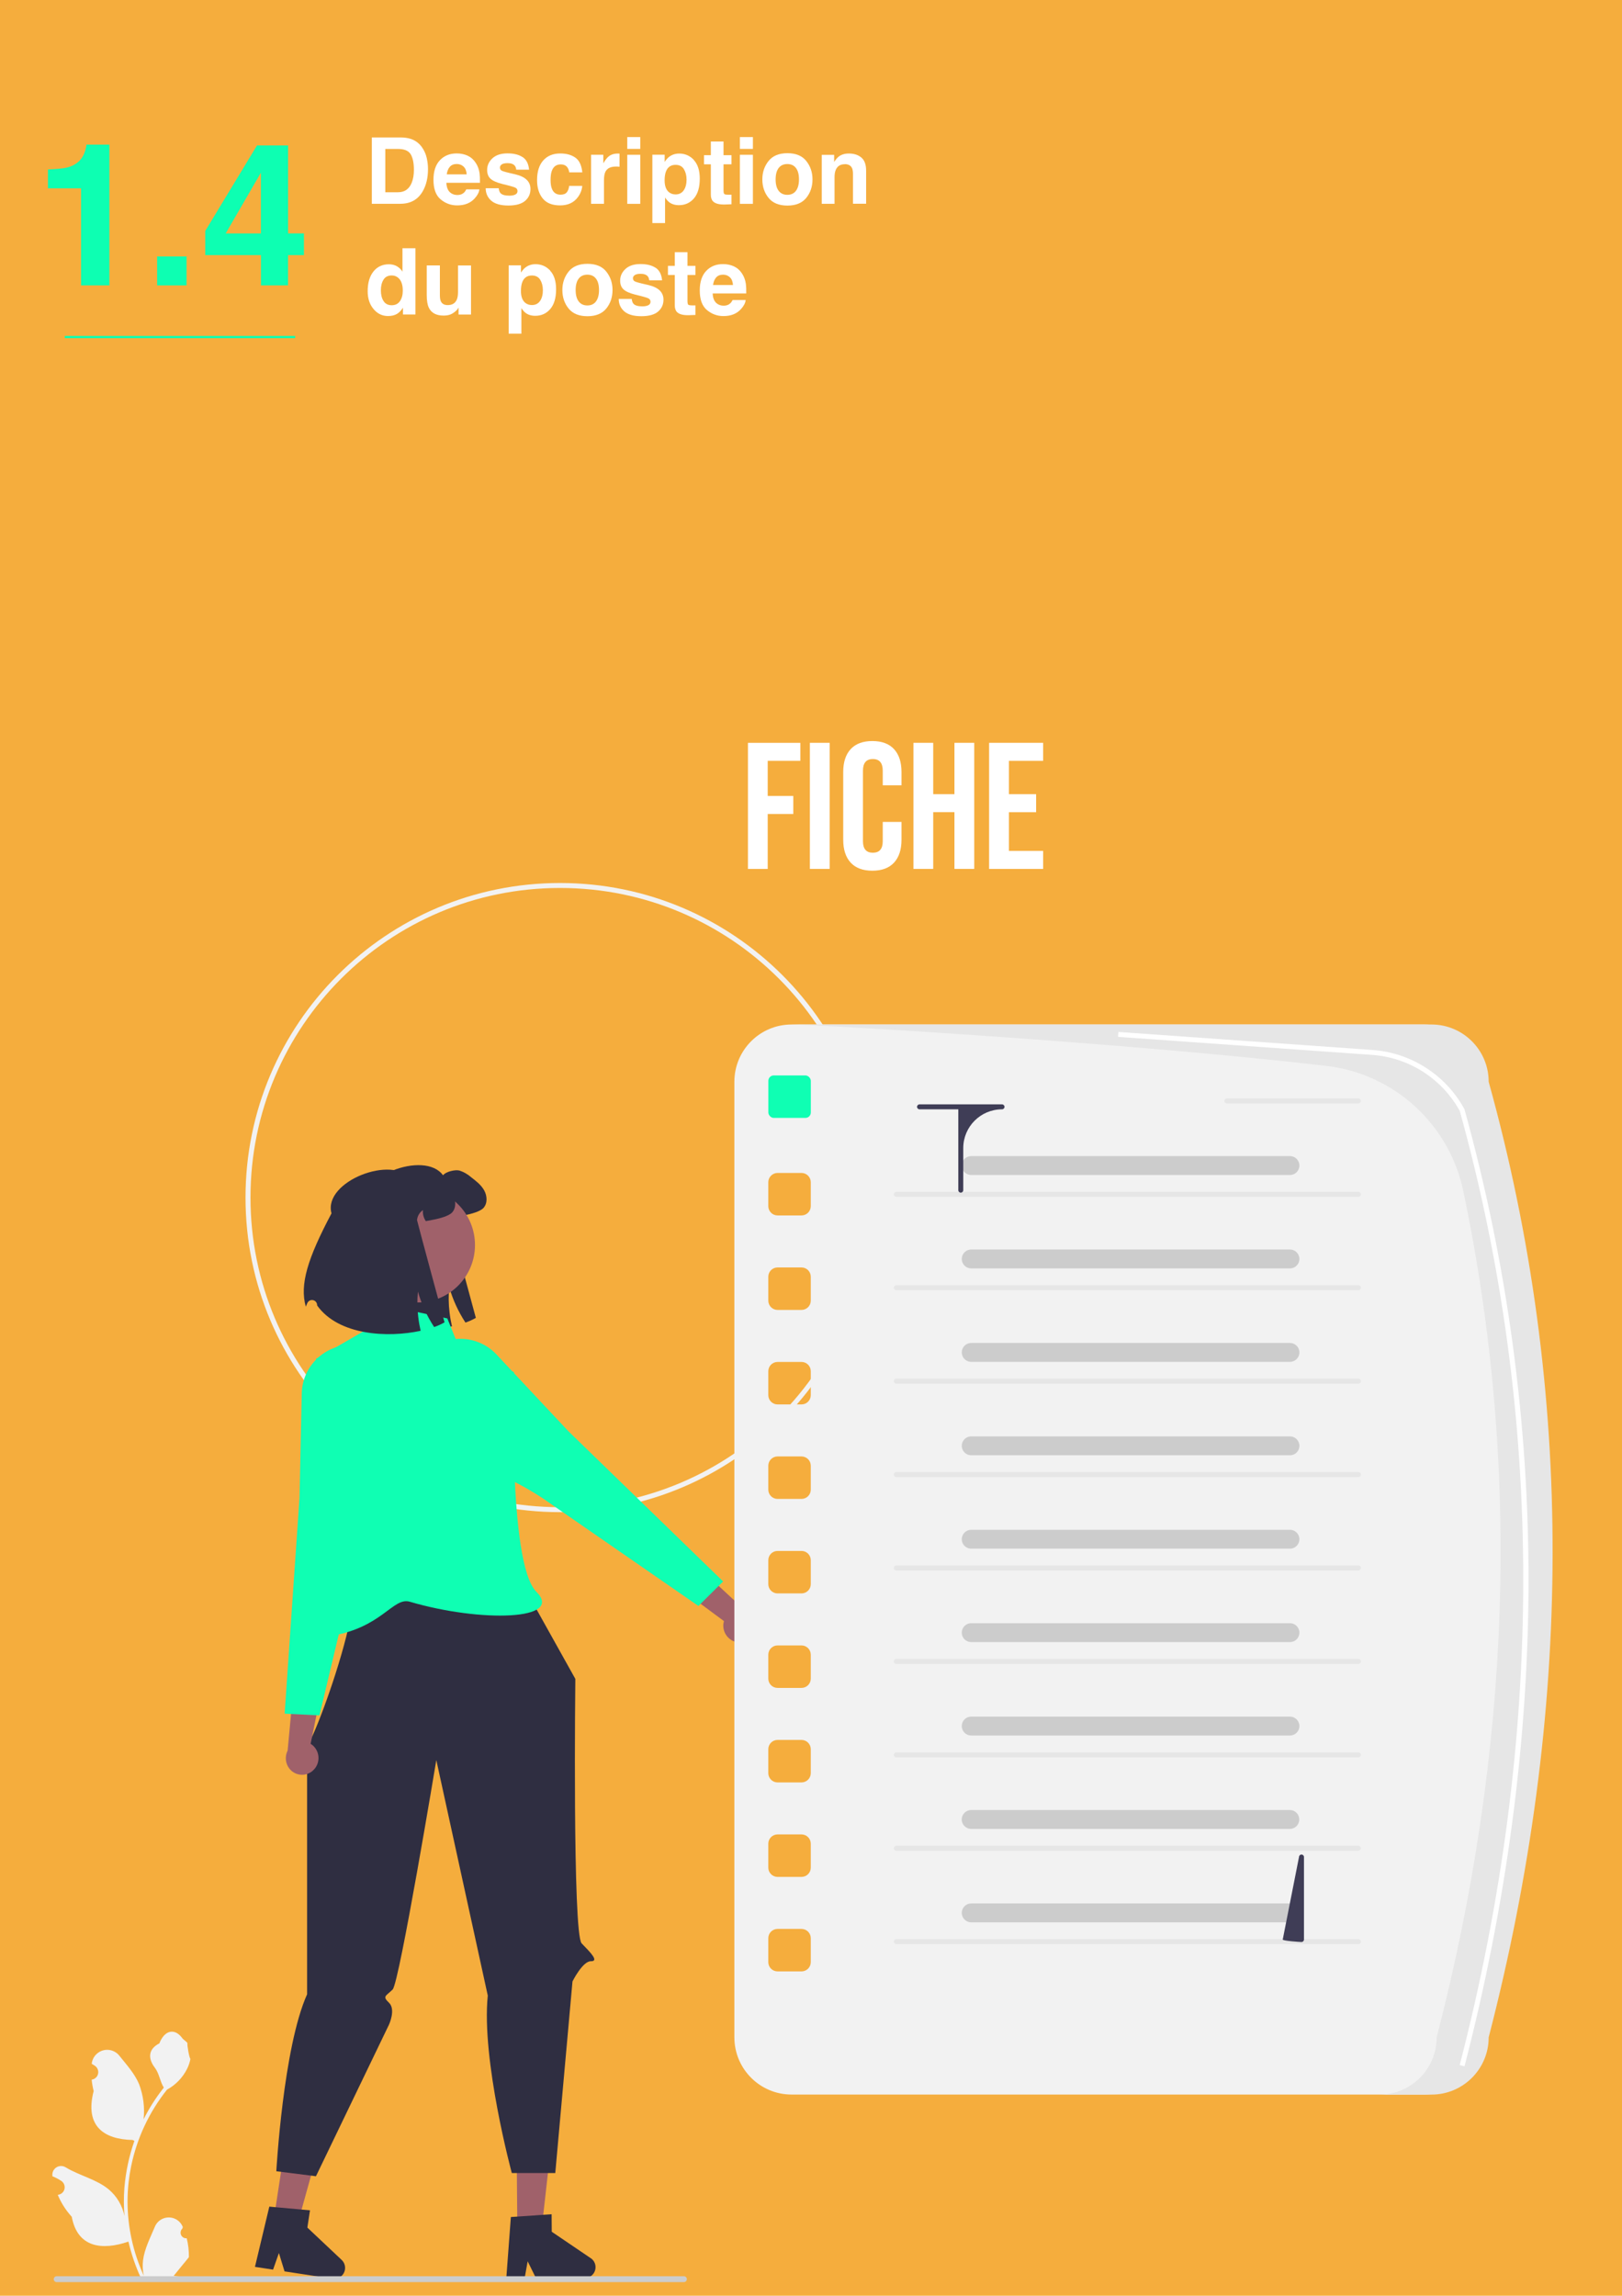 <svg xmlns="http://www.w3.org/2000/svg" xmlns:xlink="http://www.w3.org/1999/xlink" id="Calque_1" data-name="Calque 1" viewBox="0 0 359 508"><defs><style>      .cls-1 {        clip-path: url(#clippath);      }      .cls-2, .cls-3 {        fill: none;      }      .cls-2, .cls-4, .cls-5, .cls-6, .cls-7, .cls-8, .cls-9, .cls-10, .cls-11, .cls-12, .cls-13 {        stroke-width: 0px;      }      .cls-3 {        stroke: #0dffb2;        stroke-width: .5px;      }      .cls-4 {        fill: #f2f2f2;      }      .cls-5 {        fill: #2f2e41;      }      .cls-6 {        fill: #3f3d56;      }      .cls-7 {        fill: #0dffb2;      }      .cls-8 {        fill: #0fffb3;      }      .cls-9 {        fill: #ccc;      }      .cls-10 {        fill: #a0616a;      }      .cls-11 {        fill: #fff;      }      .cls-12 {        fill: #e6e6e6;      }      .cls-13 {        fill: #f5ad3d;      }    </style><clipPath id="clippath"><rect class="cls-2" x="138.58" y="82.16" width="487.47" height="119.75"></rect></clipPath></defs><rect class="cls-13" width="359" height="508"></rect><g><path class="cls-11" d="m88.63,45.1h-6.33v-14.69h6.33c.91.01,1.67.12,2.27.32,1.03.34,1.86.96,2.5,1.86.51.73.86,1.52,1.05,2.37.19.85.28,1.66.28,2.43,0,1.95-.39,3.61-1.18,4.96-1.06,1.83-2.7,2.74-4.92,2.74Zm2.28-10.94c-.47-.8-1.41-1.2-2.8-1.2h-2.83v9.58h2.83c1.45,0,2.46-.71,3.03-2.14.31-.78.47-1.72.47-2.8,0-1.49-.23-2.64-.7-3.45Z"></path><path class="cls-11" d="m106.1,41.91c-.07.64-.41,1.3-1.01,1.96-.93,1.06-2.23,1.58-3.91,1.58-1.38,0-2.6-.45-3.66-1.34s-1.58-2.34-1.58-4.34c0-1.88.48-3.32,1.43-4.32.95-1,2.19-1.5,3.71-1.5.9,0,1.72.17,2.44.51.72.34,1.32.87,1.79,1.6.42.64.7,1.39.83,2.24.07.5.1,1.22.09,2.15h-7.43c.04,1.09.38,1.85,1.03,2.29.39.27.86.41,1.42.41.58,0,1.06-.17,1.42-.5.2-.18.38-.43.53-.75h2.9Zm-2.81-3.33c-.05-.75-.27-1.32-.68-1.71-.41-.39-.92-.58-1.52-.58-.66,0-1.17.21-1.53.62-.36.41-.59.97-.68,1.67h4.41Z"></path><path class="cls-11" d="m115.64,34.74c.85.54,1.34,1.48,1.46,2.81h-2.84c-.04-.37-.14-.65-.31-.87-.31-.38-.84-.58-1.59-.58-.62,0-1.06.1-1.32.29-.26.19-.39.42-.39.68,0,.33.14.56.42.71.28.15,1.27.42,2.96.79,1.13.27,1.98.67,2.54,1.21.56.54.84,1.23.84,2.04,0,1.08-.4,1.95-1.2,2.64-.8.68-2.04,1.02-3.71,1.02s-2.97-.36-3.78-1.08c-.81-.72-1.22-1.64-1.22-2.75h2.88c.06.5.19.86.39,1.08.35.38,1,.57,1.95.57.56,0,1-.08,1.33-.25.33-.17.49-.42.49-.75s-.13-.56-.4-.73-1.25-.45-2.96-.86c-1.23-.31-2.1-.69-2.6-1.15-.5-.45-.76-1.1-.76-1.95,0-1,.39-1.86,1.18-2.59.79-.72,1.89-1.08,3.32-1.08s2.46.27,3.32.81Z"></path><path class="cls-11" d="m128.9,38.14h-2.91c-.05-.41-.19-.77-.41-1.1-.32-.44-.81-.66-1.48-.66-.96,0-1.61.48-1.96,1.42-.19.5-.28,1.18-.28,2.01s.09,1.44.28,1.92c.34.9.98,1.35,1.91,1.35.66,0,1.14-.18,1.41-.54.28-.36.45-.82.51-1.4h2.9c-.07.86-.38,1.68-.94,2.45-.89,1.24-2.21,1.86-3.96,1.86s-3.03-.52-3.86-1.55-1.24-2.38-1.24-4.04c0-1.87.45-3.32,1.36-4.35s2.17-1.55,3.77-1.55c1.36,0,2.48.31,3.34.92.87.61,1.38,1.69,1.54,3.24Z"></path><path class="cls-11" d="m136.31,36.86c-1.14,0-1.91.37-2.3,1.12-.22.42-.33,1.06-.33,1.93v5.19h-2.86v-10.86h2.71v1.89c.44-.72.82-1.22,1.15-1.48.53-.45,1.22-.67,2.07-.67.05,0,.1,0,.13,0,.04,0,.12,0,.24.01v2.91c-.18-.02-.34-.03-.48-.04-.14,0-.25,0-.34,0Z"></path><path class="cls-11" d="m141.71,30.33v2.62h-2.88v-2.62h2.88Zm0,3.92v10.86h-2.88v-10.86h2.88Z"></path><path class="cls-11" d="m153.56,35.41c.88.94,1.32,2.31,1.32,4.12,0,1.91-.43,3.37-1.29,4.37-.86,1-1.97,1.5-3.32,1.5-.86,0-1.58-.22-2.15-.65-.31-.24-.62-.59-.92-1.05v5.66h-2.81v-15.13h2.72v1.6c.31-.47.63-.84.98-1.12.63-.48,1.38-.73,2.25-.73,1.27,0,2.34.47,3.23,1.4Zm-1.61,4.26c0-.84-.19-1.58-.57-2.22-.38-.64-1-.97-1.86-.97-1.03,0-1.74.49-2.12,1.46-.2.52-.3,1.18-.3,1.97,0,1.26.34,2.15,1.01,2.66.4.3.87.45,1.42.45.79,0,1.39-.31,1.81-.92.42-.61.62-1.42.62-2.44Z"></path><path class="cls-11" d="m161.9,43.08v2.12l-1.34.05c-1.34.05-2.26-.19-2.75-.7-.32-.33-.48-.83-.48-1.5v-6.69h-1.51v-2.02h1.51v-3.03h2.81v3.03h1.76v2.02h-1.76v5.74c0,.44.06.72.17.83.11.11.46.16,1.04.16.09,0,.18,0,.27,0,.1,0,.19,0,.28-.01Z"></path><path class="cls-11" d="m166.64,30.33v2.62h-2.88v-2.62h2.88Zm0,3.92v10.86h-2.88v-10.86h2.88Z"></path><path class="cls-11" d="m178.45,35.62c.92,1.15,1.38,2.51,1.38,4.08s-.46,2.96-1.38,4.09c-.92,1.13-2.31,1.7-4.17,1.7s-3.26-.57-4.17-1.7c-.92-1.13-1.38-2.5-1.38-4.09s.46-2.93,1.38-4.08c.92-1.15,2.31-1.72,4.17-1.72s3.26.57,4.17,1.72Zm-4.19.68c-.83,0-1.47.29-1.92.88s-.67,1.43-.67,2.52.22,1.93.67,2.52c.45.59,1.09.89,1.92.89s1.47-.3,1.91-.89c.44-.59.67-1.43.67-2.52s-.22-1.93-.67-2.52-1.08-.88-1.91-.88Z"></path><path class="cls-11" d="m186.97,36.34c-.96,0-1.62.41-1.98,1.23-.19.43-.28.98-.28,1.65v5.88h-2.83v-10.84h2.74v1.58c.37-.56.71-.96,1.04-1.21.58-.44,1.33-.66,2.22-.66,1.12,0,2.04.29,2.75.88.71.59,1.07,1.56,1.07,2.92v7.31h-2.91v-6.61c0-.57-.08-1.01-.23-1.31-.28-.56-.81-.84-1.59-.84Z"></path><path class="cls-11" d="m91.95,54.92v14.67h-2.76v-1.5c-.41.64-.87,1.11-1.38,1.4-.52.29-1.16.44-1.93.44-1.27,0-2.34-.51-3.2-1.54-.87-1.03-1.3-2.34-1.3-3.95,0-1.85.43-3.31,1.28-4.37.85-1.06,1.99-1.59,3.42-1.59.66,0,1.24.14,1.75.43.51.29.93.69,1.25,1.2v-5.18h2.88Zm-7.65,9.31c0,1,.2,1.8.6,2.4.39.6.99.91,1.79.91s1.42-.3,1.83-.9.63-1.37.63-2.32c0-1.33-.34-2.28-1.01-2.85-.41-.35-.89-.52-1.43-.52-.83,0-1.44.31-1.83.94-.39.63-.58,1.41-.58,2.34Z"></path><path class="cls-11" d="m101.5,68.05s-.09.13-.2.3c-.11.17-.23.31-.38.44-.45.4-.88.67-1.29.82s-.9.22-1.46.22c-1.61,0-2.69-.58-3.25-1.73-.31-.64-.47-1.58-.47-2.82v-6.55h2.91v6.55c0,.62.07,1.08.22,1.4.26.55.77.83,1.52.83.97,0,1.63-.39,1.99-1.18.19-.42.28-.99.28-1.68v-5.91h2.88v10.86h-2.76v-1.53Z"></path><path class="cls-11" d="m121.76,59.89c.88.94,1.32,2.31,1.32,4.12,0,1.91-.43,3.37-1.29,4.37-.86,1-1.97,1.5-3.32,1.5-.86,0-1.58-.22-2.15-.65-.31-.24-.62-.59-.92-1.05v5.66h-2.81v-15.13h2.72v1.6c.31-.47.63-.84.98-1.12.63-.48,1.38-.73,2.25-.73,1.27,0,2.34.47,3.23,1.4Zm-1.61,4.26c0-.84-.19-1.58-.57-2.22-.38-.64-1-.97-1.86-.97-1.03,0-1.74.49-2.12,1.46-.2.52-.3,1.18-.3,1.97,0,1.26.34,2.15,1.01,2.66.4.3.87.45,1.42.45.79,0,1.39-.31,1.81-.92.42-.61.62-1.42.62-2.44Z"></path><path class="cls-11" d="m134.19,60.1c.92,1.15,1.38,2.51,1.38,4.08s-.46,2.96-1.38,4.09c-.92,1.13-2.31,1.7-4.17,1.7s-3.26-.57-4.17-1.7c-.92-1.13-1.38-2.5-1.38-4.09s.46-2.93,1.38-4.08c.92-1.15,2.31-1.72,4.17-1.72s3.26.57,4.17,1.72Zm-4.19.68c-.83,0-1.47.29-1.92.88s-.67,1.43-.67,2.52.22,1.93.67,2.52c.45.59,1.09.89,1.92.89s1.47-.3,1.91-.89c.44-.59.67-1.43.67-2.52s-.22-1.93-.67-2.52-1.08-.88-1.91-.88Z"></path><path class="cls-11" d="m145.08,59.23c.85.54,1.34,1.48,1.46,2.81h-2.84c-.04-.37-.14-.65-.31-.87-.31-.38-.84-.58-1.59-.58-.62,0-1.06.1-1.32.29-.26.19-.39.42-.39.68,0,.33.14.56.42.71.28.15,1.27.42,2.96.79,1.13.27,1.98.67,2.54,1.21.56.54.84,1.23.84,2.04,0,1.08-.4,1.95-1.2,2.64-.8.68-2.04,1.02-3.71,1.02s-2.97-.36-3.78-1.08c-.81-.72-1.22-1.64-1.22-2.75h2.88c.06.5.19.86.39,1.08.35.38,1,.57,1.95.57.56,0,1-.08,1.33-.25.33-.17.49-.42.49-.75s-.13-.56-.4-.73-1.25-.45-2.96-.86c-1.23-.31-2.1-.69-2.6-1.15-.5-.45-.76-1.1-.76-1.95,0-1,.39-1.86,1.18-2.59.79-.72,1.89-1.08,3.32-1.08s2.46.27,3.32.81Z"></path><path class="cls-11" d="m153.92,67.57v2.12l-1.34.05c-1.34.05-2.26-.19-2.75-.7-.32-.33-.48-.83-.48-1.5v-6.69h-1.51v-2.02h1.51v-3.03h2.81v3.03h1.76v2.02h-1.76v5.74c0,.44.06.72.17.83.11.11.46.16,1.04.16.09,0,.18,0,.27,0,.1,0,.19,0,.28-.01Z"></path><path class="cls-11" d="m165.04,66.4c-.07.64-.41,1.3-1.01,1.96-.93,1.06-2.23,1.58-3.91,1.58-1.38,0-2.6-.45-3.66-1.34s-1.58-2.34-1.58-4.34c0-1.88.48-3.32,1.43-4.32.95-1,2.19-1.5,3.71-1.5.9,0,1.72.17,2.44.51.72.34,1.32.87,1.79,1.6.42.64.7,1.39.83,2.24.07.5.1,1.22.09,2.15h-7.43c.04,1.09.38,1.85,1.03,2.29.39.27.86.41,1.42.41.58,0,1.06-.17,1.42-.5.2-.18.38-.43.53-.75h2.9Zm-2.81-3.33c-.05-.75-.27-1.32-.68-1.71-.41-.39-.92-.58-1.52-.58-.66,0-1.17.21-1.53.62-.36.41-.59.97-.68,1.67h4.41Z"></path></g><line class="cls-3" x1="14.33" y1="74.58" x2="65.33" y2="74.58"></line><g class="cls-1"><g><path class="cls-11" d="m165.54,164.37h11.6v3.99h-7.22v7.77h5.66v3.99h-5.66v12.16h-4.38v-27.9Z"></path><path class="cls-11" d="m179.25,164.37h4.38v27.9h-4.38v-27.9Z"></path><path class="cls-11" d="m188.28,190.88c-1.1-1.2-1.65-2.88-1.65-5.06v-14.99c0-2.18.55-3.87,1.65-5.06s2.7-1.79,4.8-1.79,3.7.6,4.8,1.79,1.65,2.88,1.65,5.06v2.95h-4.15v-3.23c0-1.73-.73-2.59-2.19-2.59s-2.19.86-2.19,2.59v15.59c0,1.7.73,2.55,2.19,2.55s2.19-.85,2.19-2.55v-4.27h4.15v3.95c0,2.18-.55,3.87-1.65,5.06s-2.7,1.79-4.8,1.79-3.7-.6-4.8-1.79Z"></path><path class="cls-11" d="m202.17,164.37h4.38v11.36h4.7v-11.36h4.38v27.9h-4.38v-12.56h-4.7v12.56h-4.38v-27.9Z"></path><path class="cls-11" d="m218.92,164.37h11.96v3.99h-7.57v7.37h6.02v3.99h-6.02v8.57h7.57v3.99h-11.96v-27.9Z"></path></g></g><g><path class="cls-7" d="m24.21,63.15h-6.27v-21.48h-7.33v-4.17c1.93-.09,3.29-.21,4.06-.39,1.23-.27,2.23-.82,3.01-1.63.53-.56.93-1.3,1.2-2.23.16-.56.24-.97.24-1.25h5.09v31.15Z"></path><path class="cls-7" d="m34.78,56.75h6.51v6.4h-6.51v-6.4Z"></path><path class="cls-7" d="m67.27,51.66v4.79h-3.52v6.7h-5.99v-6.7h-12.33v-5.35l11.45-18.91h6.88v19.46h3.52Zm-17.32,0h7.8v-13.45l-7.8,13.45Z"></path></g><path class="cls-4" d="m123.95,334.61c-38.44,0-69.61-31.17-69.61-69.61s31.17-69.61,69.61-69.61,69.61,31.17,69.61,69.61h0c-.04,38.43-31.18,69.57-69.61,69.61Zm0-138.12c-37.84,0-68.51,30.67-68.51,68.51s30.67,68.51,68.51,68.51,68.51-30.67,68.51-68.51-30.67-68.51-68.51-68.51h0Z"></path><path class="cls-5" d="m80.3,267.49c-1.93-7.05,13.67-13.1,17.76-7.42.57-.81,2.68-1.3,3.64-1.05.95.31,1.82.81,2.57,1.47,1.09.84,2.22,1.7,2.89,2.91.67,1.2.78,2.83-.13,3.87-.72.83-2.84,1.36-3.92,1.58-.75.15-1.39.28-1.93.37-.49-.71-.72-1.58-.64-2.44-.74.5-1.22,1.31-1.31,2.2-.01.18,6.09,22.64,6.09,22.64-.73.42-1.5.76-2.3,1.04-1.58-2.42-2.79-5.05-3.59-7.83-.18,1.85-.16,3.72.07,5.57.12,1.04.3,2.07.53,3.09-7.25,1.57-18.16,1.05-22.91-5.61v-.08c-.01-.63-.53-1.13-1.15-1.12-.46,0-.87.29-1.04.72-.12.29-.22.55-.32.75-1.38-4.94.41-10.67,5.69-20.65Z"></path><polygon class="cls-10" points="114.5 493.07 119.91 493.03 122.3 471.7 114.32 471.77 114.5 493.07"></polygon><path class="cls-5" d="m130.75,499.69l-8.63-5.85-.03-3.87-1.86.12-5.75.4-1.41.09-1.02,13.67,4.05-.04.69-3.83,1.88,3.81,10.74-.09c1.33-.01,2.41-1.1,2.4-2.44,0-.79-.4-1.53-1.06-1.98h0Z"></path><polygon class="cls-10" points="60.62 490.97 65.96 491.78 71.71 471.1 63.82 469.9 60.62 490.97"></polygon><path class="cls-5" d="m75.62,500.07l-7.59-7.15.58-3.82-1.85-.17-5.74-.52-1.41-.13-3.18,13.33,4.01.61,1.29-3.67,1.25,4.06,10.62,1.62c1.32.2,2.55-.71,2.75-2.03.12-.78-.15-1.58-.73-2.12h0Z"></path><path class="cls-5" d="m112.02,344.06l15.32,27.44s-.64,56.44,1.4,58.53,3.88,3.97,2.04,3.95-4.07,4.47-4.07,4.47l-3.81,42.4h-9.62s-6.77-25.01-5.32-39.27l-11.39-52.11s-8.18,49.28-9.66,50.76-2.36,1.46-.81,2.94,0,4.83,0,4.83l-16.17,33.56-8.77-1.11s1.52-27.39,6.81-39.15v-55.57c-.4,4.76,18.25-43.46,6.85-39.84,3.61-1.15,37.21-1.82,37.21-1.82Z"></path><path class="cls-8" d="m98.99,291.74l-15.57-3.3-3.09,6.22-10.41,6.03s6.71,27.45,6.67,31.31c-.1,9.8-15.78,31.77-3.93,30.08s14.25-8.77,18.05-7.65c15.69,4.62,34.33,4.13,27.99-2.22s-4.93-48.58-4.93-48.58l-12.29-5.81-2.48-6.09Z"></path><path class="cls-10" d="m69.62,391.42c1.3-1.55,1.13-3.86-.39-5.2-.15-.13-.31-.25-.48-.35l2.6-12.78-6.02-3.6-1.67,17.89c-.76,1.51-.41,3.35.86,4.47,1.49,1.29,3.74,1.13,5.03-.36h0s.04-.05.06-.07Z"></path><path class="cls-8" d="m66.29,331.62l.5-23.29c.13-6.06,5.15-10.87,11.21-10.74.09,0,.18,0,.27,0h0c4.76.22,3.49,2.12,4.75,6.72,2.05,7.47,2.84,11.78,2.35,12.83-.17.35-.34.69-.51,1.02-.88,1.68-1.51,2.89.1,4.06.64.42,1.33.75,2.06.97.73.26,1.25.44,1.29.85.04.4-.41.81-1.66,1.52-3.33,1.91-6.23,13.32-6.26,13.43l-9.68,40.59-7.71-.38,3.28-47.6Z"></path><path class="cls-10" d="m163.3,363.43c-2-.29-3.42-2.12-3.19-4.13.03-.2.07-.39.13-.58l-10.48-7.77,2.07-6.7,13.2,12.2c1.58.62,2.54,2.22,2.35,3.9-.24,1.96-2.03,3.34-3.98,3.1-.03,0-.06,0-.1-.01Z"></path><path class="cls-8" d="m160.06,349.94l-5.48,5.43-34.32-23.74c-.1-.07-9.87-6.62-13.63-5.81-1.4.3-2.01.29-2.25-.03-.25-.33.02-.82.39-1.5.39-.65.69-1.36.88-2.1.42-1.94-.86-2.42-2.64-3.09-.34-.13-.7-.26-1.06-.41-1.07-.45-3.36-4.19-6.82-11.11-2.13-4.26-4.34-4.83-.95-8.17h0c4.32-4.25,11.27-4.2,15.52.11.06.07.13.13.19.2l15.93,17,34.24,33.23Z"></path><circle class="cls-10" cx="92.42" cy="275.5" r="12.71"></circle><path class="cls-5" d="m73.37,268.48c-1.93-7.05,13.67-13.1,17.76-7.42.57-.81,2.68-1.3,3.64-1.05.95.31,1.82.81,2.57,1.47,1.09.84,2.22,1.7,2.89,2.91.67,1.2.78,2.83-.13,3.87-.72.83-2.84,1.36-3.92,1.58-.75.15-1.39.28-1.93.37-.49-.71-.72-1.58-.64-2.44-.74.5-1.22,1.31-1.31,2.2-.01.18,6.09,22.64,6.09,22.64-.73.42-1.5.76-2.3,1.04-1.58-2.42-2.79-5.05-3.59-7.83-.18,1.85-.16,3.72.07,5.57.12,1.04.3,2.07.53,3.09-7.25,1.57-18.16,1.05-22.91-5.61v-.08c-.01-.63-.53-1.13-1.15-1.12-.46,0-.87.29-1.04.72-.12.29-.22.55-.32.75-1.38-4.94.41-10.67,5.69-20.65Z"></path><path class="cls-4" d="m41.27,495.29c-.69.03-1.27-.5-1.3-1.19-.02-.37.13-.72.4-.97l.09-.34s-.02-.05-.03-.08c-.72-1.7-2.68-2.49-4.38-1.77-.81.34-1.45.99-1.78,1.8-1.01,2.43-2.29,4.86-2.61,7.42-.14,1.13-.08,2.28.17,3.4-2.37-5.16-3.6-10.77-3.6-16.45,0-1.43.08-2.85.24-4.27.13-1.16.31-2.31.55-3.46,1.27-6.21,3.99-12.03,7.95-16.99,1.91-1.04,3.46-2.65,4.44-4.6.35-.7.6-1.45.74-2.22-.22.03-.81-3.26-.65-3.46-.3-.46-.84-.68-1.17-1.13-1.63-2.22-3.89-1.83-5.06,1.18-2.51,1.27-2.54,3.37-.99,5.39.98,1.29,1.12,3.03,1.98,4.4-.09.11-.18.22-.27.34-1.62,2.08-3.03,4.31-4.21,6.67.29-2.64-.06-5.31-1-7.79-.96-2.31-2.75-4.26-4.34-6.26-1.17-1.5-3.33-1.77-4.83-.6-.72.56-1.19,1.38-1.3,2.29,0,.03,0,.06,0,.09.23.13.46.27.69.42.77.52.98,1.57.47,2.34-.26.39-.68.66-1.15.73h-.03c.08.85.23,1.69.44,2.52-2.03,7.85,2.35,10.7,8.61,10.83.14.07.27.14.41.21-1.19,3.37-1.93,6.87-2.22,10.43-.16,2.1-.15,4.21.03,6.3v-.07c-.46-2.33-1.71-4.44-3.53-5.96-2.71-2.23-6.54-3.05-9.46-4.84-.9-.58-2.1-.32-2.68.58-.25.39-.35.85-.29,1.3v.08c.45.18.87.38,1.28.61.23.13.46.27.69.42.77.52.98,1.57.47,2.34-.26.39-.68.66-1.15.73h-.03s-.05.01-.07.02c.74,1.78,1.79,3.42,3.09,4.84,1.27,6.85,6.72,7.5,12.55,5.5h0c.64,2.78,1.57,5.48,2.76,8.07h9.88c.04-.11.07-.22.1-.33-.91.06-1.83,0-2.73-.16.73-.9,1.47-1.81,2.2-2.7.02-.02.03-.03.05-.05.37-.46.75-.92,1.12-1.38h0c.02-1.41-.14-2.82-.48-4.19h0Z"></path><path class="cls-9" d="m11.89,504.33c0,.36.29.65.65.65h138.83c.36,0,.65-.29.65-.65s-.29-.65-.65-.65H12.55c-.36,0-.65.29-.65.65h0Z"></path><path class="cls-4" d="m315.25,226.7h-140.05c-6.99,0-12.66,5.67-12.66,12.66h0v211.46c0,6.99,5.67,12.66,12.66,12.66h140.05c6.99,0,12.66-5.67,12.66-12.66,18.58-71.86,19.15-142.39,0-211.46,0-6.99-5.67-12.66-12.66-12.66Zm-135.8,207.48c0,1.13-.92,2.05-2.05,2.05h-5.3c-1.13,0-2.05-.92-2.05-2.05h0v-5.3c0-1.13.92-2.05,2.05-2.05h5.3c1.13,0,2.05.92,2.05,2.05h0v5.3Zm0-20.91c0,1.13-.92,2.05-2.05,2.05h-5.3c-1.13,0-2.05-.92-2.05-2.05h0v-5.3c0-1.13.92-2.05,2.05-2.05h5.3c1.13,0,2.05.92,2.05,2.05h0v5.3Zm0-20.91c0,1.13-.92,2.05-2.05,2.05h-5.3c-1.13,0-2.05-.92-2.05-2.05h0v-5.3c0-1.13.92-2.05,2.05-2.05h5.3c1.13,0,2.05.92,2.05,2.05h0v5.3Zm0-20.91c0,1.13-.92,2.05-2.05,2.05h-5.3c-1.13,0-2.05-.92-2.05-2.05h0v-5.3c0-1.13.92-2.05,2.05-2.05h5.3c1.13,0,2.05.92,2.05,2.05h0v5.3Zm0-20.91c0,1.13-.92,2.05-2.05,2.05h-5.3c-1.13,0-2.05-.92-2.05-2.05h0v-5.3c0-1.13.92-2.05,2.05-2.05h5.3c1.13,0,2.05.92,2.05,2.05h0v5.3Zm0-20.91c0,1.13-.92,2.05-2.05,2.05h-5.3c-1.13,0-2.05-.92-2.05-2.05h0v-5.3c0-1.13.92-2.05,2.05-2.05h5.3c1.13,0,2.05.92,2.05,2.05h0v5.3Zm0-20.91c0,1.13-.92,2.05-2.05,2.05h-5.3c-1.13,0-2.05-.92-2.05-2.05h0v-5.3c0-1.13.92-2.05,2.05-2.05h5.3c1.13,0,2.05.92,2.05,2.05h0v5.3Zm0-20.91c0,1.13-.92,2.05-2.05,2.05h-5.3c-1.13,0-2.05-.92-2.05-2.05h0v-5.3c0-1.13.92-2.05,2.05-2.05h5.3c1.13,0,2.05.92,2.05,2.05h0v5.3Zm0-20.91c0,1.13-.92,2.05-2.05,2.05h-5.3c-1.13,0-2.05-.92-2.05-2.05h0v-5.3c0-1.13.92-2.05,2.05-2.05h5.3c1.13,0,2.05.92,2.05,2.05h0v5.3Z"></path><rect class="cls-8" x="170.06" y="237.97" width="9.4" height="9.4" rx="1.2" ry="1.2"></rect><path class="cls-12" d="m300.66,264.83h-102.28c-.3,0-.55-.25-.55-.55s.25-.55.55-.55h102.28c.3,0,.55.25.55.55s-.25.55-.55.55Z"></path><path class="cls-12" d="m300.66,244.16h-29.13c-.3,0-.55-.25-.55-.55s.25-.55.55-.55h29.13c.3,0,.55.25.55.55s-.25.55-.55.55Z"></path><path class="cls-12" d="m300.66,285.5h-102.28c-.3,0-.55-.25-.55-.55s.25-.55.55-.55h102.28c.3,0,.55.25.55.55s-.25.55-.55.55Z"></path><path class="cls-12" d="m300.66,306.17h-102.28c-.3,0-.55-.25-.55-.55s.25-.55.55-.55h102.28c.3,0,.55.25.55.55s-.25.55-.55.55Z"></path><path class="cls-12" d="m300.66,326.84h-102.28c-.3,0-.55-.25-.55-.55s.25-.55.55-.55h102.28c.3,0,.55.25.55.55s-.25.55-.55.55Z"></path><path class="cls-12" d="m300.66,347.51h-102.28c-.3,0-.55-.25-.55-.55s.25-.55.55-.55h102.28c.3,0,.55.25.55.55s-.25.55-.55.55Z"></path><path class="cls-12" d="m300.66,368.19h-102.28c-.3,0-.55-.25-.55-.55s.25-.55.55-.55h102.28c.3,0,.55.25.55.55s-.25.55-.55.55Z"></path><path class="cls-12" d="m300.66,388.86h-102.28c-.3,0-.55-.25-.55-.55s.25-.55.55-.55h102.28c.3,0,.55.25.55.55s-.25.55-.55.55Z"></path><path class="cls-12" d="m300.66,409.53h-102.28c-.3,0-.55-.25-.55-.55s.25-.55.55-.55h102.28c.3,0,.55.25.55.55s-.25.55-.55.55Z"></path><path class="cls-12" d="m300.66,430.2h-102.28c-.3,0-.55-.25-.55-.55s.25-.55.55-.55h102.28c.3,0,.55.25.55.55s-.25.55-.55.55Z"></path><path class="cls-9" d="m285.5,260h-70.54c-1.15,0-2.09-.93-2.09-2.09,0-1.15.93-2.09,2.09-2.09h70.55c1.15,0,2.09.94,2.09,2.09,0,1.15-.93,2.09-2.09,2.09Z"></path><path class="cls-9" d="m285.5,280.67h-70.54c-1.15,0-2.09-.93-2.09-2.09,0-1.15.93-2.09,2.09-2.09h70.55c1.15,0,2.09.94,2.09,2.09,0,1.15-.93,2.09-2.09,2.09Z"></path><path class="cls-9" d="m285.5,301.35h-70.54c-1.15,0-2.09-.93-2.09-2.09,0-1.15.93-2.09,2.09-2.09h70.55c1.15,0,2.09.94,2.09,2.09,0,1.15-.93,2.09-2.09,2.09Z"></path><path class="cls-9" d="m285.5,322.02h-70.54c-1.15,0-2.09-.93-2.09-2.09,0-1.15.93-2.09,2.09-2.09h70.55c1.15,0,2.09.94,2.09,2.09,0,1.15-.93,2.09-2.09,2.09Z"></path><path class="cls-9" d="m285.5,342.69h-70.54c-1.15,0-2.09-.93-2.09-2.09,0-1.15.93-2.09,2.09-2.09h70.55c1.15,0,2.09.94,2.09,2.09,0,1.15-.93,2.09-2.09,2.09Z"></path><path class="cls-9" d="m285.5,363.36h-70.54c-1.15,0-2.09-.93-2.09-2.09,0-1.15.93-2.09,2.09-2.09h70.55c1.15,0,2.09.94,2.09,2.09,0,1.15-.93,2.09-2.09,2.09Z"></path><path class="cls-9" d="m285.5,384.03h-70.54c-1.15,0-2.09-.93-2.09-2.09,0-1.15.93-2.09,2.09-2.09h70.55c1.15,0,2.09.94,2.09,2.09,0,1.15-.93,2.09-2.09,2.09Z"></path><path class="cls-9" d="m285.5,404.7h-70.54c-1.15,0-2.09-.93-2.1-2.08,0-1.15.93-2.09,2.08-2.1h70.55c1.15,0,2.09.94,2.08,2.1,0,1.15-.93,2.08-2.08,2.08Z"></path><path class="cls-9" d="m285.5,425.37h-70.54c-1.15,0-2.09-.94-2.09-2.09s.94-2.09,2.09-2.09h70.54c1.15,0,2.09.94,2.09,2.09s-.94,2.09-2.09,2.09Z"></path><path class="cls-6" d="m221.78,244.37h-18.26c-.3,0-.55.25-.55.55s.25.55.55.55h8.58v17.89c0,.3.25.55.55.55s.55-.25.55-.55v-9.31c0-4.74,3.84-8.58,8.58-8.58h0c.3,0,.55-.25.55-.55s-.25-.55-.55-.55Z"></path><path class="cls-6" d="m288.06,429.73c-.3,0-4.15-.25-4.15-.55l3.6-18.26c0-.3.25-.55.55-.55s.55.25.55.55v18.26c0,.3-.25.55-.55.55Z"></path><path class="cls-12" d="m329.49,239.36c0-6.99-5.67-12.66-12.66-12.66h-141.68c5.73,0,74.56,4.05,118.41,9.16,14.99,1.74,27.19,12.88,30.3,27.65,12.89,61.34,10.54,123.81-5.88,187.32,0,6.99-5.67,12.66-12.66,12.66h11.51c6.99,0,12.66-5.67,12.66-12.66,18.58-71.86,19.15-142.39,0-211.46Z"></path><path class="cls-11" d="m324.14,457.23l-1.06-.27c18.74-72.5,18.75-143.52.02-211.12-3.96-7.18-11.3-11.86-19.48-12.42l-56.16-3.98.08-1.09,56.16,3.98c8.58.59,16.26,5.51,20.39,13.04l.05.12c9.47,34.14,14.24,69.41,14.17,104.83-.07,34.86-4.84,70.83-14.17,106.92Z"></path></svg>